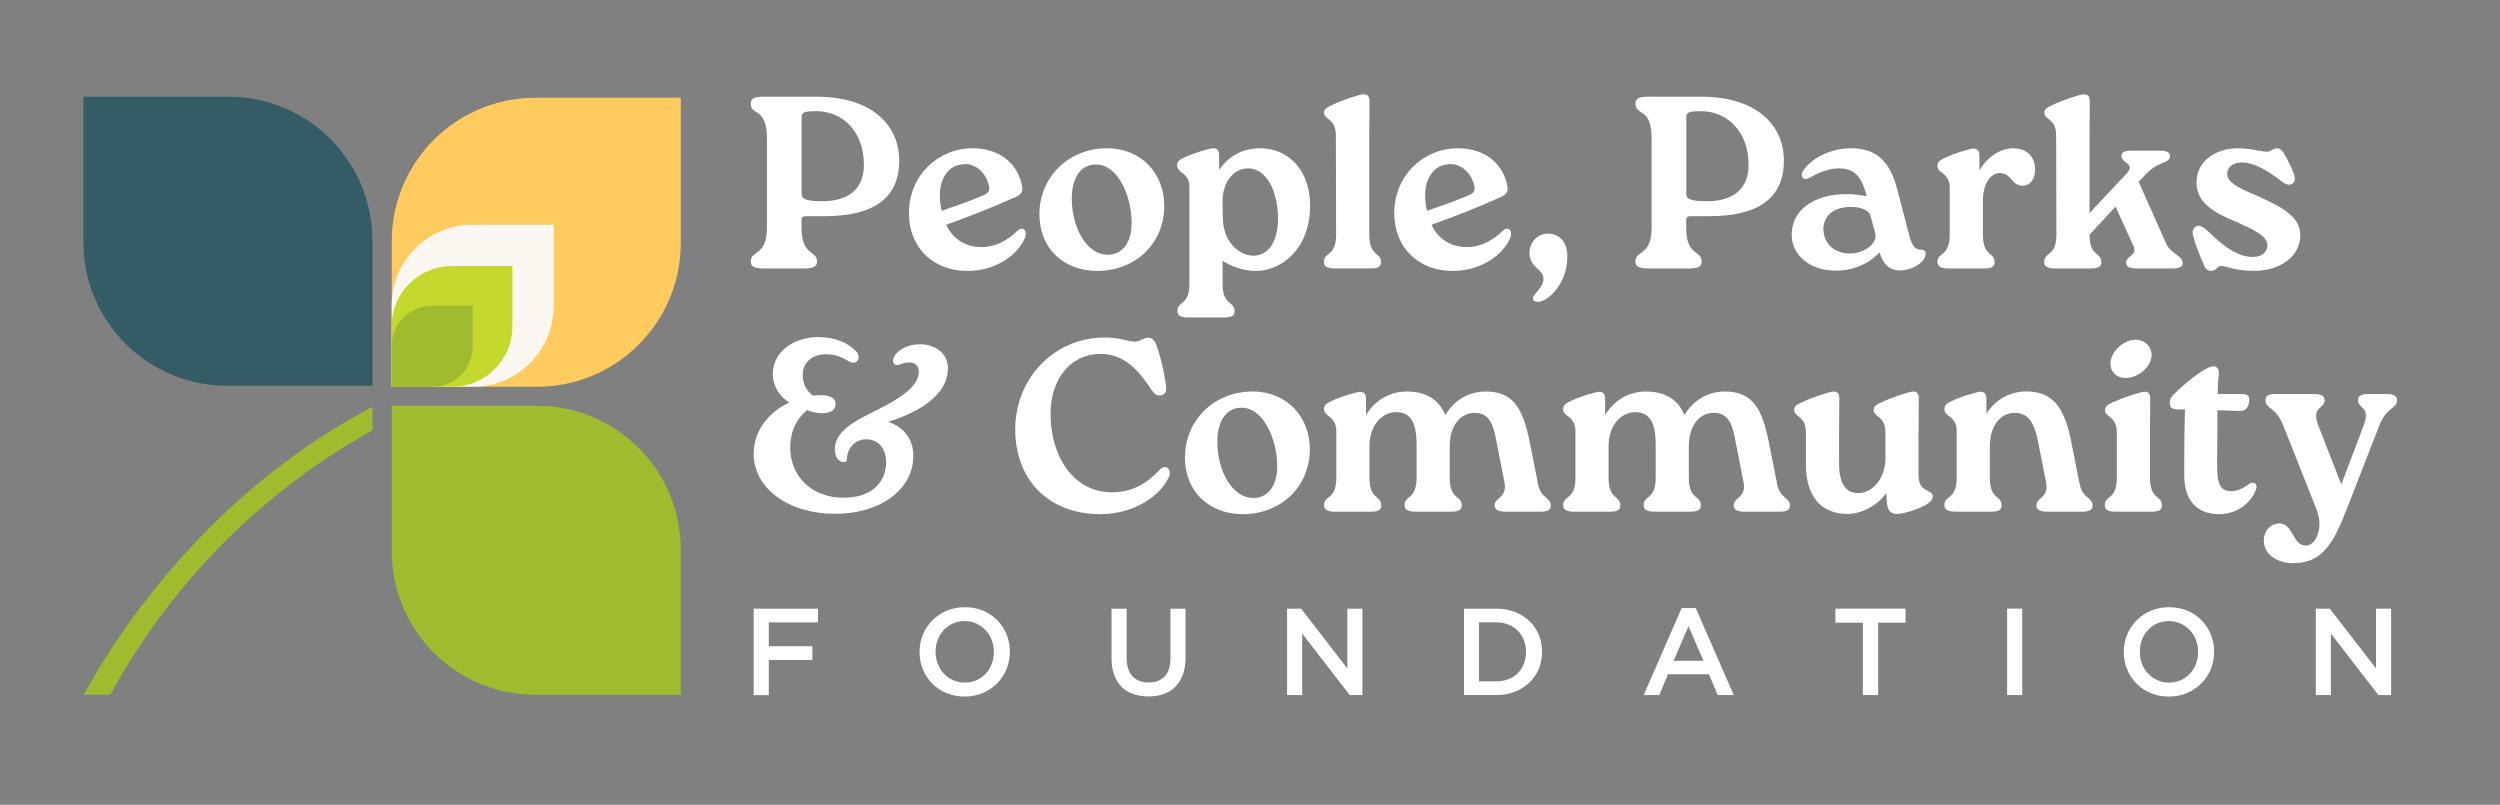 <?xml version="1.0" encoding="UTF-8"?>
<svg xmlns="http://www.w3.org/2000/svg" version="1.1" viewBox="0 0 588.44 189.43">
  <rect x="0" y="0" width="588.44" height="189.43" fill="#808080" stroke="none"/>
  <defs>
    <style>
      .cls-1 {
        fill: #c4d82e;
      }

      .cls-2 {
        fill: #fff;
      }

      .cls-3 {
        fill: #ffcb5f;
      }

      .cls-4 {
        fill: #9fbc2e;
      }

      .cls-5 {
        fill: #faf7f0;
      }

      .cls-6 {
        fill: #335c64;
      }
    </style>
  </defs>
  <!-- Generator: Adobe Illustrator 28.6.0, SVG Export Plug-In . SVG Version: 1.2.0 Build 709)  -->
  <g>
    <g id="Layer_1">
      <g>
        <path class="cls-2" d="M192.31,22.77c12.3,0,19.34,6.18,19.34,15.07s-6.12,13.05-17.67,13.05h-4.16c-.92,0-1.16.12-1.16,1.15v1.5c0,6.87,3.64,5.25,3.64,8.03,0,1.21-.81,1.62-3.18,1.62h-9.18c-2.31,0-3.23-.4-3.23-1.62,0-2.77,3.81-1.15,3.81-8.03v-20.96c0-7.51-3.81-5.2-3.81-8.2,0-1.27.92-1.62,3.23-1.62h12.36ZM203.34,38.76c0-7.91-5.14-12.59-11.14-12.59-3.23,0-3.52.35-3.52,1.56v17.78c0,1.33.92,1.85,4.91,1.85,6.01,0,9.76-2.83,9.76-8.6Z"/>
        <path class="cls-2" d="M241.31,55.8c-1.15,3.23-5.95,7.97-13.63,7.97-8.2,0-13.74-5.66-13.74-13.57,0-8.89,6.87-15.3,14.95-15.3,6.93,0,10.91,4.16,11.72,9.12.17.92-.23,1.73-1.33,2.25-5.89,2.66-10.57,4.45-16.57,6.64,1.21,2.66,3.87,5.25,8.32,5.25,3.52,0,6.35-1.79,8.43-3.81,1.15-1.15,2.43-.23,1.85,1.44ZM221.21,45.98c0,1.27.17,2.66.46,3.64,3.35-1.15,6.64-2.31,9.76-3.64.98-.46,1.73-.87,1.33-2.37-.81-3.35-3.64-5.43-6.41-4.91-3.35.4-5.14,3.58-5.14,7.28Z"/>
        <path class="cls-2" d="M244.65,50.43c0-8.66,6.76-15.53,15.94-15.53,7.97,0,13.45,5.89,13.45,13.57,0,8.72-6.64,15.3-15.82,15.3-7.68,0-13.57-5.14-13.57-13.34ZM266.36,52.51c0-6.7-3.41-13.8-8.37-13.8-4.16,0-5.72,3.93-5.72,8.03,0,6.76,3.46,13.22,8.43,13.22,3.93,0,5.66-3.46,5.66-7.45Z"/>
        <path class="cls-2" d="M308.37,48.35c0,10.22-6.7,15.42-12.76,15.42-3.06,0-5.83-1.1-7.85-2.37v5.31c0,5.37,2.83,4.04,2.83,6.58,0,1.16-.98,1.44-2.54,1.44h-8.26c-1.68,0-2.66-.35-2.66-1.44,0-2.54,2.83-1.21,2.83-6.58v-22.64c0-1.62-.63-2.66-1.79-3.46-.52-.46-1.1-.87-1.1-1.67,0-.92.46-1.33,1.85-1.96,2.19-.98,5.78-2.08,6.64-2.08.98,0,1.39.52,1.39,1.73v3.35c1.85-2.71,4.91-5.08,9.7-5.08,6.53,0,11.72,5.08,11.72,13.45ZM300.81,51.58c0-6.87-2.83-11.95-7.04-11.95-3.64,0-6.01,3.52-6.01,7.68v.17l.06,3.75c.06,5.66,3.75,8.95,7.28,8.95,4.1-.06,5.72-4.45,5.72-8.6Z"/>
        <path class="cls-2" d="M314.43,31.83c0-3.98-2.77-3.58-2.77-5.31,0-.75.46-1.15,1.85-1.79,2.37-1.15,6.52-2.54,7.45-2.54.98,0,1.39.52,1.39,1.73l-.06,7.91v23.33c0,5.37,2.77,4.04,2.77,6.58,0,1.15-.92,1.44-2.54,1.44h-8.26c-1.62,0-2.66-.35-2.66-1.5,0-2.48,2.89-1.15,2.89-6.52l-.06-23.33Z"/>
        <path class="cls-2" d="M355.54,55.8c-1.15,3.23-5.95,7.97-13.63,7.97-8.2,0-13.74-5.66-13.74-13.57,0-8.89,6.87-15.3,14.95-15.3,6.93,0,10.91,4.16,11.72,9.12.17.92-.23,1.73-1.33,2.25-5.89,2.66-10.57,4.45-16.57,6.64,1.21,2.66,3.87,5.25,8.32,5.25,3.52,0,6.35-1.79,8.43-3.81,1.15-1.15,2.43-.23,1.85,1.44ZM335.44,45.98c0,1.27.17,2.66.46,3.64,3.35-1.15,6.64-2.31,9.76-3.64.98-.46,1.73-.87,1.33-2.37-.81-3.35-3.64-5.43-6.41-4.91-3.35.4-5.14,3.58-5.14,7.28Z"/>
        <path class="cls-2" d="M360.82,70.18c0-.98,2.48-2.43,2.48-4.62s-3.29-2.54-3.29-6c0-2.77,2.14-4.56,4.22-4.56,2.6,0,4.68,1.62,4.68,5.49,0,6.12-4.45,10.57-6.99,10.57-.63,0-1.1-.35-1.1-.87Z"/>
        <path class="cls-2" d="M400.54,22.77c12.3,0,19.34,6.18,19.34,15.07s-6.12,13.05-17.67,13.05h-4.16c-.92,0-1.16.12-1.16,1.15v1.5c0,6.87,3.64,5.25,3.64,8.03,0,1.21-.81,1.62-3.18,1.62h-9.18c-2.31,0-3.23-.4-3.23-1.62,0-2.77,3.81-1.15,3.81-8.03v-20.96c0-7.51-3.81-5.2-3.81-8.2,0-1.27.92-1.62,3.23-1.62h12.36ZM411.57,38.76c0-7.91-5.14-12.59-11.14-12.59-3.23,0-3.52.35-3.52,1.56v17.78c0,1.33.92,1.85,4.91,1.85,6.01,0,9.76-2.83,9.76-8.6Z"/>
        <path class="cls-2" d="M453.25,59.72c0,1.96-3.18,3.93-5.95,3.93-2.54,0-4.04-1.39-4.91-4.27-2.71,3-6.64,4.33-10.1,4.33-6.41,0-10.57-3.7-10.57-8.49,0-5.54,4.85-9.53,13.05-9.53,1.5,0,2.66.17,4.62.46-1.04-3.64-2.19-6.52-6.52-6.52-2.6,0-4.97,1.1-7.05,2.25-1.1.69-2.31-.17-1.44-1.62,1.44-2.43,5.83-5.37,11.38-5.37,7.39,0,9.59,5.08,10.86,9.88l2.83,10.86c.63,2.37,1.44,3.18,2.71,3.12.64,0,1.1.29,1.1.98ZM441.41,55.05c-.17-.98-.69-2.43-1.21-4.45-.4-1.33-2.66-1.9-4.5-1.9-4.1,0-6.52,2.08-6.52,5.25.06,3.29,2.48,5.72,6.24,5.72,3.23,0,6.47-2.25,6.01-4.62Z"/>
        <path class="cls-2" d="M479.02,39.86c0,2.31-1.21,3.81-2.83,3.87-2.83,0-2.71-3-5.49-3-2.08,0-3.98,2.43-3.98,6.64v7.8c0,5.37,2.77,4.04,2.77,6.58,0,1.15-.92,1.44-2.54,1.44h-8.26c-1.62,0-2.66-.35-2.66-1.5,0-2.48,2.89-1.15,2.89-6.52v-10.97c0-1.62-.63-2.66-1.79-3.52-.58-.4-1.1-.81-1.1-1.62,0-.92.46-1.33,1.85-1.96,2.14-1.04,5.72-2.08,6.64-2.14.98,0,1.39.58,1.39,1.73v3.41c2.14-3.52,5.2-5.2,7.97-5.2,3.29,0,5.14,2.14,5.14,4.97Z"/>
        <path class="cls-2" d="M503.39,42.8l6.41,14.38c1.15,2.77,3.93,2.83,3.93,4.74,0,.98-.87,1.27-2.66,1.27h-8.03c-1.73,0-2.6-.35-2.6-1.33,0-1.79,2.83-1.56,1.67-4.1l-4.16-9.12-6.12,6.58c0,5.31,2.77,3.98,2.77,6.53,0,1.15-.92,1.44-2.54,1.44h-8.26c-1.62,0-2.66-.35-2.66-1.5,0-2.48,2.89-1.15,2.89-6.52l-.06-23.33c0-3.98-2.77-3.58-2.77-5.31,0-.75.46-1.15,1.85-1.79,2.37-1.15,6.52-2.54,7.45-2.54.98,0,1.39.52,1.39,1.73l-.06,7.91v18.3l8.72-9.3c2.25-2.37-1.21-2.37-1.21-4.1,0-.92.75-1.27,2.31-1.27h6.93c1.39,0,2.19.4,2.19,1.27,0,1.73-2.77,1.16-5.77,4.33l-1.62,1.73Z"/>
        <path class="cls-2" d="M518.35,61.46c-.98-2.37-1.62-3.98-2.14-5.95-.29-1.27.06-1.9.75-2.25.81-.4,1.73.23,3,1.39,3.75,3.7,6.99,5.83,10.39,5.83,1.96,0,3.35-1.1,3.35-2.77,0-2.08-3-3.64-8.03-5.78-4.45-1.9-8.66-4.16-8.66-8.95,0-5.54,5.14-8.08,9.64-8.08,3.23,0,5.2.75,6.87.81,1.21,0,1.39-.81,2.43-.81.92,0,1.33.64,2.25,2.25.75,1.44,1.1,2.25,1.62,3.46.58,1.56.35,2.37-.4,2.71-1.1.58-2.08-.46-3.93-1.79-2.25-1.62-5.2-3.29-7.74-3.29-2.37,0-3.52,1.27-3.52,2.66,0,2.02,2.42,3.23,7.16,5.25,6.12,2.71,10.05,5.02,10.05,9.18,0,5.02-4.79,8.43-10.86,8.43-4.56,0-6.58-1.16-7.8-1.16-.87,0-1.15,1.16-2.25,1.16s-1.44-.46-2.19-2.31Z"/>
        <path class="cls-2" d="M177.41,106.7c0-5.72,4.04-9.99,8.37-11.95-2.25-1.44-3.87-3.7-3.87-6.81,0-5.14,4.97-8.6,10.62-8.6,3.87,0,7.1,1.27,9.01,3.41,1.39,1.5.06,3.41-1.85,2.25-1.73-1.1-3.35-1.62-5.25-1.62-3.23,0-5.49,1.9-5.49,4.79,0,2.02.69,3.7,2.43,4.97,2.89-.4,5.31.06,5.31,1.96,0,2.43-3.64,2.66-6.76,1.44-2.19,1.85-3.93,4.62-3.93,8.83,0,6.47,4.74,11.78,12.59,11.78,7.28,0,9.99-4.33,9.99-8.32,0-3.23-1.85-5.43-4.68-5.43s-4.56,2.31-4.56,4.79c0,1.1-2.83.87-2.83-2.43,0-2.54,1.62-4.45,4.33-6.24,2.19-1.44,5.08-2.71,7.8-4.16,4.68-2.54,7.62-5.02,7.62-7.85,0-1.5-.87-2.19-2.37-2.19-.63,0-1.5.23-2.02.46-1.73.69-2.14-1.04-1.1-2.31,1.04-1.33,3-2.43,5.77-2.43,2.95-.06,6.58,1.68,6.58,5.66,0,6.24-6.76,10.34-14.09,12.59,3.23.98,5.95,3.75,5.95,7.97,0,7.91-7.68,13.68-18.42,13.68s-19.17-5.77-19.17-14.26Z"/>
        <path class="cls-2" d="M238.96,101.04c0-11.95,9.12-21.6,21.08-21.6,3.58,0,5.66.98,7.04.98s1.85-.92,3.18-.92c1.04,0,1.68.58,2.37,3.06.64,2.02,1.27,4.45,1.79,7.91.23,1.56-.06,2.48-1.33,2.6-1.21.12-1.73-.81-2.89-2.54-2.66-3.87-6.01-7.22-11.09-7.22-7.39,0-11.84,6.18-11.84,14.09,0,9.99,5.37,18.48,14.44,18.48,4.79,0,8.26-2.08,11.32-5.37,1.39-1.5,3,.12,2.02,1.96-2.14,4.39-8.2,8.55-16.11,8.55-11.78,0-19.98-7.74-19.98-19.98Z"/>
        <path class="cls-2" d="M278.91,107.68c0-8.66,6.76-15.53,15.94-15.53,7.97,0,13.45,5.89,13.45,13.57,0,8.72-6.64,15.3-15.82,15.3-7.68,0-13.57-5.14-13.57-13.34ZM300.62,109.76c0-6.7-3.41-13.8-8.37-13.8-4.16,0-5.72,3.93-5.72,8.03,0,6.76,3.46,13.22,8.43,13.22,3.93,0,5.66-3.46,5.66-7.45Z"/>
        <path class="cls-2" d="M362.01,113.92c.69,3.52,3,3.06,3,5.08,0,1.15-.92,1.44-2.48,1.44h-8.08c-1.62,0-2.66-.35-2.66-1.5,0-1.9,3.06-1.73,2.31-5.49l-1.79-9.12c-.69-3.64-1.33-7.22-5.31-7.16-2.89,0-5.77,2.6-5.77,7.85v7.39c0,5.37,2.83,4.04,2.83,6.58,0,1.15-.98,1.44-2.54,1.44h-8.26c-1.67,0-2.66-.35-2.66-1.5,0-2.48,2.83-1.15,2.83-6.52v-7.56c0-4.27-.75-7.91-4.91-7.85-3.12.06-6.18,2.94-6.18,8.03v7.39c0,5.37,2.77,4.04,2.77,6.58,0,1.15-.92,1.44-2.54,1.44h-8.26c-1.62,0-2.66-.35-2.66-1.5,0-2.48,2.89-1.15,2.89-6.52v-10.97c0-1.62-.63-2.66-1.79-3.52-.58-.4-1.1-.81-1.1-1.62,0-.92.46-1.33,1.85-1.96,2.14-1.04,5.72-2.08,6.64-2.14.98,0,1.39.58,1.39,1.73v3.75c2.25-3.7,5.83-5.54,9.59-5.54,4.68,0,7.62,2.02,9.07,5.54,2.19-3.64,5.66-5.54,9.53-5.54,6.7,0,8.78,4.27,10.34,11.9l1.96,9.87Z"/>
        <path class="cls-2" d="M418.29,113.92c.69,3.52,3,3.06,3,5.08,0,1.15-.92,1.44-2.48,1.44h-8.08c-1.62,0-2.66-.35-2.66-1.5,0-1.9,3.06-1.73,2.31-5.49l-1.79-9.12c-.69-3.64-1.33-7.22-5.31-7.16-2.89,0-5.77,2.6-5.77,7.85v7.39c0,5.37,2.83,4.04,2.83,6.58,0,1.15-.98,1.44-2.54,1.44h-8.26c-1.67,0-2.66-.35-2.66-1.5,0-2.48,2.83-1.15,2.83-6.52v-7.56c0-4.27-.75-7.91-4.91-7.85-3.12.06-6.18,2.94-6.18,8.03v7.39c0,5.37,2.77,4.04,2.77,6.58,0,1.15-.92,1.44-2.54,1.44h-8.26c-1.62,0-2.66-.35-2.66-1.5,0-2.48,2.89-1.15,2.89-6.52v-10.97c0-1.62-.63-2.66-1.79-3.52-.58-.4-1.1-.81-1.1-1.62,0-.92.46-1.33,1.85-1.96,2.14-1.04,5.72-2.08,6.64-2.14.98,0,1.39.58,1.39,1.73v3.75c2.25-3.7,5.83-5.54,9.59-5.54,4.68,0,7.62,2.02,9.07,5.54,2.19-3.64,5.66-5.54,9.53-5.54,6.7,0,8.78,4.27,10.34,11.9l1.96,9.87Z"/>
        <path class="cls-2" d="M451.57,101.79v10.05c0,4.22,3.35,3.29,3.35,4.97,0,.81-.58,1.44-1.85,2.14-1.73.92-4.97,2.02-6.58,2.02s-2.31-.92-2.42-3.35l-.06-1.56c-2.37,3.18-6.06,4.91-9.18,4.91-6.24,0-9.76-4.22-9.76-11.61v-7.56c0-3.98-2.77-3.58-2.77-5.31,0-.75.4-1.16,1.79-1.79,2.43-1.15,6.58-2.54,7.51-2.54s1.33.52,1.33,1.73l-.06,7.91v7.16c0,4.39,1.21,7.16,4.68,7.1,3.06-.06,6.24-3.29,6.24-8.2v-6.06c0-3.98-2.77-3.58-2.77-5.31,0-.75.4-1.16,1.79-1.79,2.43-1.15,6.58-2.54,7.51-2.54s1.33.52,1.33,1.73l-.06,7.91Z"/>
        <path class="cls-2" d="M489.49,113.92c.75,3.52,3.06,3.06,3.06,5.08,0,1.15-.98,1.44-2.54,1.44h-8.08c-1.62,0-2.6-.35-2.6-1.5,0-1.9,3-1.73,2.25-5.49l-1.79-9.12c-.69-3.64-1.79-7.22-5.6-7.16-3.06,0-5.83,2.77-5.83,7.85v7.39c0,5.37,2.77,4.04,2.77,6.58,0,1.15-.92,1.44-2.54,1.44h-8.26c-1.62,0-2.66-.35-2.66-1.5,0-2.48,2.89-1.15,2.89-6.52v-10.97c0-1.62-.63-2.66-1.79-3.52-.58-.4-1.1-.81-1.1-1.62,0-.92.46-1.33,1.85-1.96,2.14-1.04,5.72-2.08,6.64-2.14.98,0,1.39.58,1.39,1.73v3.46c2.19-3.46,5.72-5.26,9.41-5.26,6.58,0,9.07,4.27,10.57,11.9l1.96,9.87Z"/>
        <path class="cls-2" d="M498.25,101.85c0-3.98-2.77-3.58-2.77-5.31,0-.81.4-1.21,1.79-1.85,2.43-1.1,6.58-2.48,7.51-2.48.92-.06,1.33.52,1.33,1.73l-.06,7.91v10.57c0,5.37,2.83,4.04,2.83,6.58,0,1.15-.98,1.44-2.54,1.44h-8.26c-1.67,0-2.66-.35-2.66-1.5,0-2.48,2.83-1.15,2.83-6.52v-10.57ZM496.75,85.45c.06-2.66,3.12-5.6,6.06-5.49,2.08.06,3.64,1.67,3.64,3.64-.12,2.83-3.23,5.43-6.24,5.37-2.19-.06-3.52-1.62-3.46-3.52Z"/>
        <path class="cls-2" d="M531.04,115.13c-.87,2.6-3.87,5.89-8.72,5.89-5.2,0-8.2-3.23-8.2-9.12v-3c0-5.14.06-9.53.17-12.53h-1.56c-1.56,0-2.02-.52-2.02-1.5,0-.69.23-1.39.87-1.96,2.14-2.19,4.91-4.45,7.28-5.89,1.33-.75,1.79-.81,2.14-.81.81,0,1.33.75,1.27,1.62-.17,1.56-.23,3.12-.29,4.91h5.72c1.1,0,2.02.29,1.67,2.02s-1.33,2.02-2.48,1.96l-4.97-.17c0,3.18,0,7.1-.06,12.36-.06,5.14.75,6.7,3.35,6.7,1.5,0,2.94-.75,4.16-1.68,1.1-.81,2.08,0,1.67,1.21Z"/>
        <path class="cls-2" d="M561.54,92.73c1.68,0,2.66.35,2.66,1.44,0,2.19-2.42,1.39-4.22,6.12l-7.33,18.82c-3.18,8.26-5.72,13.45-12.88,13.45-3.58,0-6.93-1.96-6.93-5.31,0-2.02,1.33-3.98,3.64-4.04,3.35,0,3.12,5.2,6.24,5.2,1.85,0,3.23-2.37,3.23-5.14,0-1.27-.35-2.54-.87-3.81l-7.62-19.23c-1.85-4.68-4.22-3.87-4.22-6.06,0-1.15.98-1.44,2.54-1.44h8.78c1.62,0,2.6.35,2.6,1.44,0,2.19-3.29,1.39-1.44,6.12l5.37,13.74,5.2-13.74c1.85-4.73-1.27-3.93-1.27-6.12,0-1.15.98-1.44,2.54-1.44h3.98Z"/>
      </g>
      <path class="cls-2" d="M177.41,143.26h15.11v3.23h-11.57v5.61h10.26v3.23h-10.26v8.28h-3.55v-20.34Z"/>
      <path class="cls-2" d="M227.04,163.95c-1.57,0-3-.28-4.3-.83-1.3-.55-2.41-1.3-3.34-2.25s-1.66-2.06-2.18-3.33-.78-2.62-.78-4.05v-.06c0-1.43.26-2.79.78-4.05.52-1.27,1.26-2.38,2.21-3.34.95-.96,2.07-1.72,3.37-2.28,1.3-.56,2.73-.84,4.3-.84s3,.28,4.3.83c1.3.55,2.41,1.3,3.34,2.25.93.95,1.66,2.06,2.18,3.33.52,1.27.78,2.62.78,4.05v.06c0,1.43-.26,2.79-.78,4.05-.52,1.27-1.26,2.38-2.21,3.34-.95.96-2.07,1.72-3.37,2.28-1.3.56-2.73.84-4.3.84ZM227.1,160.67c1,0,1.92-.19,2.76-.57s1.56-.89,2.16-1.54c.6-.65,1.07-1.41,1.4-2.28.34-.87.51-1.8.51-2.79v-.06c0-.99-.17-1.92-.51-2.8-.34-.88-.81-1.65-1.42-2.3-.61-.65-1.34-1.17-2.18-1.56-.85-.39-1.78-.58-2.78-.58s-1.92.19-2.76.57-1.56.89-2.16,1.54c-.6.65-1.07,1.41-1.4,2.28-.34.87-.51,1.8-.51,2.79v.06c0,.99.17,1.92.51,2.8.34.88.81,1.65,1.42,2.3.61.65,1.34,1.17,2.18,1.56.85.39,1.78.58,2.78.58Z"/>
      <path class="cls-2" d="M270.28,163.92c-1.32,0-2.51-.19-3.57-.57-1.07-.38-1.98-.94-2.73-1.7-.76-.76-1.34-1.69-1.74-2.8s-.61-2.41-.61-3.88v-11.71h3.55v11.57c0,1.9.46,3.34,1.37,4.33.91.99,2.18,1.48,3.8,1.48s2.85-.47,3.77-1.42c.92-.95,1.37-2.36,1.37-4.24v-11.71h3.55v11.54c0,1.51-.21,2.84-.63,3.98-.42,1.14-1,2.1-1.76,2.86-.76.77-1.67,1.34-2.75,1.71-1.08.38-2.28.57-3.62.57Z"/>
      <path class="cls-2" d="M302.94,143.26h3.31l10.88,14.07v-14.07h3.55v20.34h-2.99l-11.19-14.47v14.47h-3.55v-20.34Z"/>
      <path class="cls-2" d="M344.58,143.26h7.58c1.59,0,3.05.26,4.37.77,1.33.51,2.47,1.23,3.43,2.14.96.91,1.7,1.98,2.22,3.21.52,1.23.78,2.56.78,4v.06c0,1.43-.26,2.77-.78,4.01s-1.26,2.32-2.22,3.23c-.96.91-2.1,1.63-3.43,2.15-1.33.52-2.79.78-4.37.78h-7.58v-20.34ZM352.13,160.38c1.07,0,2.03-.17,2.91-.51.87-.34,1.61-.82,2.22-1.43.61-.61,1.08-1.34,1.42-2.19.34-.85.51-1.77.51-2.76v-.06c0-.99-.17-1.92-.51-2.77-.34-.86-.81-1.59-1.42-2.2-.61-.61-1.35-1.09-2.22-1.45-.87-.35-1.84-.53-2.91-.53h-4.01v13.89h4.01Z"/>
      <path class="cls-2" d="M395.83,143.12h3.31l8.95,20.49h-3.78l-2.06-4.91h-9.62l-2.09,4.91h-3.66l8.95-20.49ZM400.95,155.53l-3.52-8.14-3.49,8.14h7Z"/>
      <path class="cls-2" d="M438.46,146.57h-6.45v-3.31h16.51v3.31h-6.45v17.03h-3.6v-17.03Z"/>
      <path class="cls-2" d="M472.43,143.26h3.55v20.34h-3.55v-20.34Z"/>
      <path class="cls-2" d="M510.49,163.95c-1.57,0-3-.28-4.3-.83-1.3-.55-2.41-1.3-3.34-2.25s-1.66-2.06-2.18-3.33-.78-2.62-.78-4.05v-.06c0-1.43.26-2.79.78-4.05.52-1.27,1.26-2.38,2.21-3.34.95-.96,2.07-1.72,3.37-2.28,1.3-.56,2.73-.84,4.3-.84s3,.28,4.3.83c1.3.55,2.41,1.3,3.34,2.25.93.95,1.66,2.06,2.18,3.33.52,1.27.78,2.62.78,4.05v.06c0,1.43-.26,2.79-.78,4.05-.52,1.27-1.26,2.38-2.21,3.34-.95.96-2.07,1.72-3.37,2.28-1.3.56-2.73.84-4.3.84ZM510.55,160.67c1,0,1.92-.19,2.76-.57s1.56-.89,2.16-1.54c.6-.65,1.07-1.41,1.4-2.28.34-.87.51-1.8.51-2.79v-.06c0-.99-.17-1.92-.51-2.8-.34-.88-.81-1.65-1.42-2.3-.61-.65-1.34-1.17-2.18-1.56-.85-.39-1.78-.58-2.78-.58s-1.92.19-2.76.57-1.56.89-2.16,1.54c-.6.65-1.07,1.41-1.4,2.28-.34.87-.51,1.8-.51,2.79v.06c0,.99.17,1.92.51,2.8.34.88.81,1.65,1.42,2.3.61.65,1.34,1.17,2.18,1.56.85.39,1.78.58,2.78.58Z"/>
      <path class="cls-2" d="M545.07,143.26h3.31l10.88,14.07v-14.07h3.55v20.34h-2.99l-11.19-14.47v14.47h-3.55v-20.34Z"/>
      <path class="cls-3" d="M126.02,23h0c-.7,0-1.39.03-2.08.07-.2.01-.39.03-.59.04-.52.04-1.03.09-1.54.16-.18.02-.37.04-.55.07-1.38.19-2.74.47-4.06.83-.08.02-.16.05-.24.07-.62.17-1.24.36-1.84.57-.05.02-.11.04-.16.05-13.24,4.58-22.75,17.15-22.75,31.96v34.21h34.21c14.8,0,27.37-9.51,31.95-22.75.02-.05.04-.11.06-.16.21-.61.4-1.22.57-1.84.02-.08.05-.16.07-.24.36-1.32.63-2.68.83-4.06.03-.18.05-.37.07-.55.06-.51.11-1.02.16-1.54.02-.2.03-.39.04-.59.04-.69.07-1.38.07-2.08h0V23h-34.21Z"/>
      <path class="cls-4" d="M92.2,95.52h34.21c18.66,0,33.82,15.15,33.82,33.82v34.21h-34.21c-18.66,0-33.82-15.15-33.82-33.82v-34.21h0Z"/>
      <path class="cls-6" d="M19.62,22.77h34.21c18.66,0,33.82,15.15,33.82,33.82v34.21h-34.21c-18.66,0-33.82-15.15-33.82-33.82V22.77h0Z"/>
      <path class="cls-5" d="M111.15,52.9h19.17v19.17c0,10.46-8.49,18.95-18.95,18.95h-19.17v-19.17c0-10.46,8.49-18.95,18.95-18.95Z" transform="translate(222.52 143.93) rotate(-180)"/>
      <path class="cls-1" d="M106.32,62.62h14.28v14.28c0,7.79-6.33,14.12-14.12,14.12h-14.28v-14.28c0-7.79,6.33-14.12,14.12-14.12Z" transform="translate(212.8 153.65) rotate(-180)"/>
      <path class="cls-4" d="M101.67,71.96h9.59v9.59c0,5.23-4.25,9.47-9.47,9.47h-9.59v-9.59c0-5.23,4.25-9.47,9.47-9.47Z" transform="translate(203.46 162.99) rotate(-180)"/>
      <path class="cls-4" d="M49.92,123.62c-11.47,11.39-22.45,25.55-30.18,39.92h6.2c7.36-13.43,16.54-25.69,27.35-36.42,10.27-10.2,21.79-18.85,34.36-25.83v-5.55c-13.85,7.4-26.52,16.74-37.73,27.88Z"/>
    </g>
  </g>
</svg>